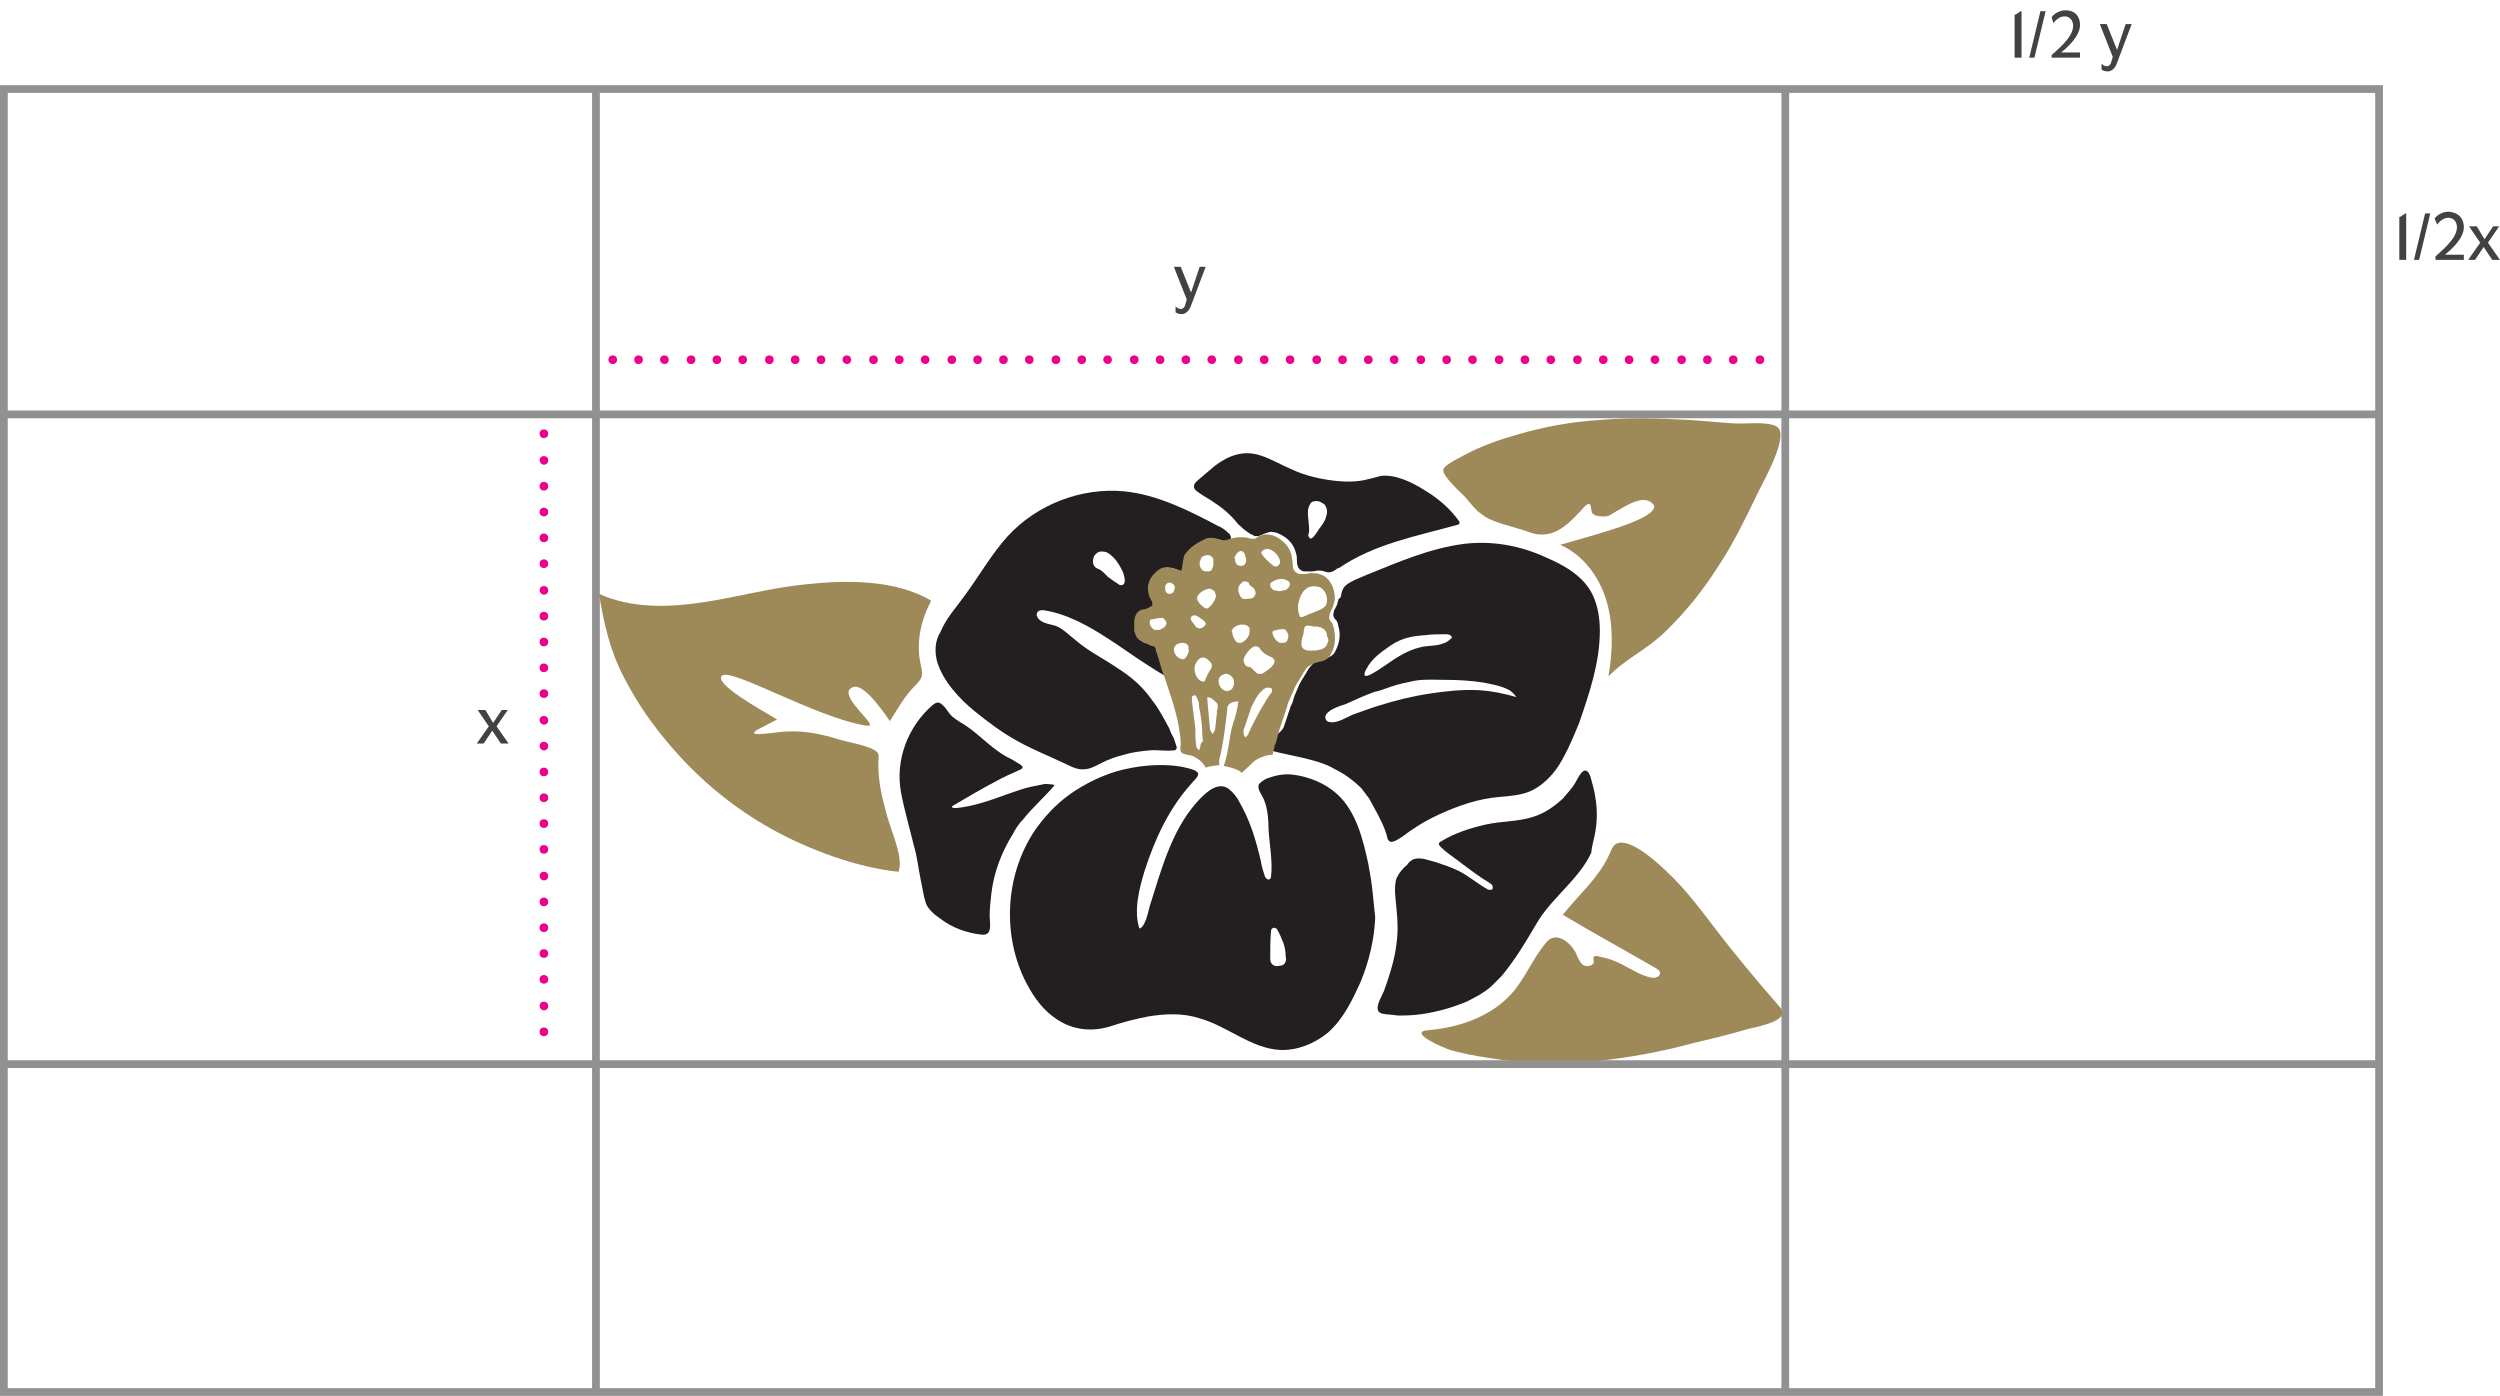 <?xml version="1.0" encoding="UTF-8"?> <!-- Generator: Adobe Illustrator 23.0.1, SVG Export Plug-In . SVG Version: 6.00 Build 0) --> <svg xmlns="http://www.w3.org/2000/svg" xmlns:xlink="http://www.w3.org/1999/xlink" id="Layer_1" x="0px" y="0px" viewBox="0 0 290.5 162.2" style="enable-background:new 0 0 290.5 162.2;" xml:space="preserve"> <style type="text/css"> .st0{fill:#919191;} .st1{fill:none;} .st2{fill:#9E8959;} .st3{fill:#231F20;} .st4{fill:#424143;} .st5{fill:#EC008C;} </style> <rect x="207" y="10.4" class="st0" width="0.9" height="151.4"></rect> <rect x="68.8" y="10.4" class="st0" width="0.9" height="151.4"></rect> <g> <g> <path class="st1" d="M136.1,69c0.2-0.1,0.3-0.2,0.4-0.3C136.4,68.8,136.2,68.9,136.1,69z"></path> <path class="st1" d="M153.6,73.1c-0.1-0.1-0.3-0.1-0.5-0.1c-0.1,0-0.2,0-0.3,0c0.1,0,0.2,0,0.3,0C153.3,73,153.5,73,153.6,73.1z"></path> <path class="st1" d="M138.1,75.8c-0.1,0.3-0.2,0.5-0.4,0.7C137.9,76.3,138,76.1,138.1,75.8z"></path> <path class="st1" d="M148.7,65.3c0-0.6-0.7-1.3-1.3-1.4C148,64,148.6,64.7,148.7,65.3z"></path> <path class="st1" d="M143.5,65.3c0.1,0.2,0.2,0.3,0.4,0.4C143.6,65.6,143.5,65.5,143.5,65.3z"></path> <path class="st1" d="M138.7,81c0.1,0.2,0.2,0.5,0.3,0.7C138.9,81.4,138.8,81.2,138.7,81z"></path> <polygon class="st1" points="145.8,62.3 145.8,62.3 145.8,62.3 "></polygon> <path class="st1" d="M142.9,67.3c0-0.1,0-0.1-0.1-0.2C142.8,67.2,142.8,67.3,142.9,67.3C142.9,67.3,142.9,67.3,142.9,67.3z"></path> <path class="st1" d="M149.2,67.3c-0.2,0-0.5,0-0.7,0C148.7,67.3,149,67.3,149.2,67.3z"></path> <path class="st1" d="M169.3,60.4c0.2,0.2,0.2,0.3,0.2,0.4C169.5,60.8,169.5,60.6,169.3,60.4z"></path> <path class="st1" d="M178.7,91.5c-0.4,0.3-0.7,0.6-1.1,0.7C178,92.1,178.3,91.8,178.7,91.5z"></path> <path class="st1" d="M146.1,62.3C146.1,62.3,146.1,62.3,146.1,62.3C146.1,62.3,146.1,62.3,146.1,62.3 C146.1,62.3,146.1,62.3,146.1,62.3z"></path> <path class="st1" d="M145.8,62.3C145.8,62.3,145.8,62.3,145.8,62.3L145.8,62.3C145.8,62.3,145.8,62.3,145.8,62.3 C145.8,62.3,145.8,62.3,145.8,62.3z"></path> <path class="st1" d="M133.4,74.7c-0.4-0.1-0.7-0.2-0.9-0.5C132.7,74.4,133,74.6,133.4,74.7z"></path> <path class="st1" d="M155.4,92.3c0.5,0.5,1,1,1.4,1.7C156.3,93.3,155.9,92.8,155.4,92.3z"></path> <path class="st1" d="M169,100.8c0.8,0.3,1.5,0.8,2.1,1.3C170.5,101.6,169.7,101.2,169,100.8z"></path> <path class="st1" d="M121.8,91L121.8,91c0.1,0,0.2,0,0.3,0.1C122,91.1,121.9,91,121.8,91z"></path> <path class="st1" d="M106.4,99.2c0.1,0.4,0.1,0.8,0.2,1.1c0,0,0,0,0,0C106.5,100,106.5,99.6,106.4,99.2z"></path> <path class="st1" d="M142.5,91.6c-0.8-0.3-1.6-0.1-2.5,0.8C140.9,91.6,141.7,91.3,142.5,91.6z"></path> <path class="st1" d="M109.7,82.4c-0.1-0.1-0.2-0.3-0.3-0.4c-0.1-0.1-0.2-0.2-0.3-0.3c0.1,0.1,0.2,0.2,0.3,0.3 C109.5,82.1,109.6,82.2,109.7,82.4z"></path> <path class="st2" d="M106.6,100.3c0.1,0.6,0.2,1.1,0.3,1.7C106.8,101.5,106.7,100.9,106.6,100.3 C106.6,100.3,106.6,100.3,106.6,100.3z"></path> <path class="st3" d="M159.5,103.7c-0.1-1.1-0.3-2.2-0.5-3.3c-0.6-2.8-1.4-6.1-3.6-8.1c-1.4-1.3-3.4-2.1-5.3-2.3 c-0.9-0.1-1.9,0.1-2.7,0.4c-0.4,0.1-0.8,0.4-1.1,0.7c-0.3,0.6,0.4,1.3,0.6,1.9c0.4,1,0.5,2.2,0.5,3.3c0.1,1.8,0.5,3.8,0.3,5.5 c0,0.2-0.1,0.4-0.3,0.4c-0.2,0-0.3-0.2-0.4-0.3c-0.2-0.6-0.4-1.2-0.5-1.9c-0.5-2.1-1.1-4.2-2.1-6.1c-0.2-0.4-0.4-0.7-0.6-1.1 c-0.4-0.6-0.9-1.1-1.3-1.3c-1.3-0.6-2.7,0.9-3.5,1.8c-2.9,3.3-4.1,7.9-5.4,12c-0.2,0.7-0.5,2.4-1.2,2.6c-0.7-2.1,0-4.7,0.6-6.7 c1.2-3.7,2.8-7.2,5.4-10.1c0.2-0.3,1-0.9,0.8-1.3c-0.1-0.1-0.2-0.2-0.4-0.3c-2.2-0.8-5-0.7-7.2-0.3c-2.4,0.4-4.7,1.4-6.7,2.7 c-1.7,1.1-3.1,2.5-4.3,4.1c-3.8,5.2-4.3,12.6-1.3,18.3c0.9,1.7,2,3.2,3.6,4.2c1.8,1.2,4,1.4,6,0.8c1.5-0.5,3-0.9,4.6-1.2 c1.9-0.3,3.9-0.4,5.8,0.2c3.3,0.9,6,3.5,9.4,3.7c2,0.1,4-0.7,5.6-2c1.8-1.6,2.8-3.7,3.8-5.9c1-2.4,1.6-5,1.7-7.5 C159.7,105.7,159.6,104.7,159.5,103.7z M149.3,111.9c-0.1,0.2-0.3,0.3-0.5,0.3c-0.7,0.2-1.2-0.1-1.2-0.8c0-1.1,0-2.2,0.1-3.3 c0-0.1,0.2-0.3,0.3-0.3c0.1,0,0.4,0.1,0.4,0.2c0.3,0.5,0.5,1,0.7,1.5c0.2,0.5,0.3,1.1,0.3,1.7 C149.5,111.5,149.4,111.8,149.3,111.9z"></path> <path class="st3" d="M155.5,69.8c0,0.1-0.1,0.2-0.1,0.3c0,0,0,0.1,0,0.1c-0.1,0.2-0.2,0.4-0.3,0.6c-0.1,0.1-0.1,0.2-0.1,0.3 c-0.1,0.2-0.1,0.4,0,0.6c0,0.1,0.1,0.2,0.2,0.3c0,0,0,0.1,0.1,0.1c0.1,0.2,0.2,0.4,0.2,0.6c0.3,1,0.2,1.9-0.3,2.9 c-0.3,0.7-0.9,0.8-1.4,1c-0.1,0-0.3,0.1-0.4,0.1c-0.3,0.1-0.6,0.2-0.8,0.4s-0.4,0.4-0.6,0.7c-0.3,0.6-0.7,1.1-1,1.7 c-0.1,0.2-0.2,0.5-0.3,0.7c-0.1,0.2-0.2,0.5-0.3,0.7c-0.1,0.4-0.2,0.8-0.4,1.1c-0.1,0.2-0.1,0.4-0.2,0.6c-0.2,0.6-0.4,1.2-0.6,1.8 c-0.2,0.7-1.6,1.4-1.7,2.1c0,0.2-0.6-0.2-0.5,0c0.1,0.1,0.8,0.8,1,0.8c1.9,0.5,4.8,0.9,6.6,1.8c0.4,0.2,0.9,0.5,1.3,0.7 c0.8,0.5,1.6,1.1,2.3,1.8c0.3,0.4,0.6,0.8,0.9,1.2c0.2,0.4,0.4,0.7,0.6,1.1c0.6,1.1,1.2,2.2,1.5,3.4c0,0.2,0.1,0.3,0.2,0.4 c0.4,0.6,2.3-1.1,2.7-1.3c1-0.7,2.1-1.3,3.2-1.8c2.2-1,4.5-1.8,7-2c1.2-0.1,2.5-0.2,3.6-0.7c1.3-0.6,2.4-1.7,3.2-2.9 c1-1.6,1.7-3.3,2.4-5c1.2-3.5,2.4-7,2.4-10.7c0-1.4-0.2-2.8-0.8-4.1c-1-2.2-3.3-3.5-5.4-4.4c-3-1.4-6.3-2-9.6-1.6 c-3.9,0.5-7.6,2.1-11.3,3.6c-0.5,0.2-0.9,0.4-1.4,0.6c-0.4,0.2-0.8,0.4-1.1,0.7c-0.3,0.3-0.4,0.7-0.5,1.2c0,0,0,0,0,0.1 C155.5,69.6,155.5,69.7,155.5,69.8z M158.8,77.7c0.6-1.2,1.8-2,2.8-2.7c1.3-0.9,2.6-1.1,4.1-1.2c0.7-0.1,1.5-0.1,2.2-0.1 c0.3,0,0.6,0,0.8,0.3c0,0,0,0.1,0,0.1c0,0,0,0.1-0.1,0.1c-0.3,0.3-0.6,0.5-1,0.6c-0.8,0.3-1.7,0.2-2.5,0.4 c-0.9,0.2-1.8,0.6-2.6,1.1c-1.1,0.6-4.4,3.3-3.9,1.8C158.7,77.9,158.7,77.8,158.8,77.7z M161.6,79.8c0.9-0.3,1.8-0.5,2.8-0.7 c1.2-0.2,2.5-0.1,3.7-0.1c1.4,0,2.8,0.1,4.2,0.3c1,0.2,2.2,0.4,3.1,0.9c0.3,0.2,0.6,0.5,0.8,0.8c-1.4-0.4-2.8-0.7-4.3-0.8 c-1.9-0.1-3.9,0.1-5.8,0.4c-2,0.3-4,0.8-5.9,1.4c-1,0.3-2,0.7-2.9,1c-0.8,0.3-1.9,1.1-2.8,0.9c-0.3,0-0.5-0.3-0.5-0.6 c0.1-0.8,1.8-1.3,2.4-1.5c1.1-0.5,2.2-1,3.3-1.4C160.3,80.3,161,80,161.6,79.8z"></path> <path class="st3" d="M108.9,76.9c0.7,2.3,2.6,4.3,4.3,5.7c1.6,1.3,3.2,2.5,5,3.5c1.8,1,3.8,1.8,5.7,2.7c0.6,0.3,1.2,0.6,1.9,0.6 c0.9,0,1.5-0.4,2.3-0.8c0.8-0.4,1.7-0.7,2.5-0.9c1-0.3,1.9-0.4,2.9-0.5c0.9-0.1,1.9,0.1,2.8,0c0.1,0,0.2,0,0.2,0 c0.2-0.1,0.3-0.3,0.2-0.5c-0.1-0.3-0.2-0.6-0.3-0.9c-0.2-0.4-0.4-0.7-0.5-1.1c-0.6-1.1-1.2-2.3-2-3.3c-1.1-1.6-2.5-2.8-4.1-3.8 c-1.6-1.1-3.3-1.9-4.8-3.2c-0.8-0.6-1.5-1.4-2.4-1.7c-0.7-0.2-1.8-0.3-2.1-1.1c-0.1-0.2,0-0.5,0.2-0.6c0.2-0.1,0.3-0.1,0.5-0.1 c2.8,0.4,5.4,1.9,7.7,3.4c1.1,0.7,2.2,1.5,3.4,2.3c0.6,0.4,1.1,0.7,1.7,1.1c0.2,0.1,3,2,2.7,1.1c-0.1-0.3-1.6-1.6-1.7-1.9 c-0.1-0.3-0.2-0.7-0.3-1c0-0.2-0.1-0.3-0.1-0.4c-0.1-0.3-0.2-0.4-0.8-0.5c-0.1,0-0.2-0.1-0.2-0.1c-0.1,0-0.2-0.1-0.2-0.1 c-0.4-0.1-0.7-0.2-0.9-0.5c-0.2-0.2-0.3-0.5-0.4-0.9c0-0.2,0-0.4,0-0.6c0-0.2,0-0.4,0-0.6c0-0.7,0.3-1.2,1.1-1.3 c0.2,0,0.4-0.1,0.6-0.2c0.2-0.1,0.3-0.2,0.4-0.3c0-0.1,0-0.1,0-0.2c0-0.1,0-0.2-0.1-0.3c-0.1-0.2-0.2-0.4-0.3-0.6 c-0.1-0.2-0.1-0.4-0.1-0.6c0-0.2,0-0.4,0-0.6c0-0.2,0.1-0.4,0.2-0.6c0.1-0.2,0.2-0.4,0.3-0.5c0.1-0.1,0.2-0.2,0.3-0.3 c0.6-0.7,1.4-0.9,2.3-0.5c0.3,0.1,0.4,0.2,0.6,0.2c0.1,0,0.1,0,0.2-0.1c0.1-0.1,0.1-0.3,0.1-0.6c0.1-0.4,0.1-0.9,0.3-1.2 c0.2-0.4,0.6-0.7,1-1c0.4-0.3,0.8-0.5,1.2-0.7c0.3-0.2,0.6-0.2,0.9-0.2c0.3,0,0.6,0.1,0.9,0.2c0.2,0.1,0.3,0.1,0.5,0.1 c0.1,0,0.1,0,0.2-0.1c0,0,0,0,0,0c0,0,0.1,0,0.1,0c0,0,0.1,0,0.1-0.1c0,0,0.1-0.1,0.1-0.1c0.1-0.1,0-0.3-0.1-0.5 c0-0.1-0.1-0.1-0.1-0.1c-0.4-0.4-0.8-0.7-1.3-0.9c-3.4-1.8-7-3.6-10.8-4c-5-0.5-10.2,1.5-13.6,5.2c-1.9,2.1-3.3,4.6-5,6.9 c-1,1.4-2.2,2.7-2.8,4.2C108.6,74.5,108.6,75.8,108.9,76.9z M127.1,64.7c0.2-0.4,0.6-0.7,1.1-0.6c0.5,0,0.9,0.4,1.2,0.7 c0.5,0.5,0.8,1.1,1.1,1.7c0.1,0.3,0.2,0.7,0.2,1c0,0.2-0.1,0.5-0.4,0.5c-0.1,0-0.2,0-0.3-0.1c-0.5-0.3-0.9-0.6-1.3-0.9 c-0.3-0.3-0.6-0.7-1.1-0.9C127,65.9,126.9,65.3,127.1,64.7z"></path> <path class="st3" d="M185.4,96.5c0.2-1.2,0.2-2.5,0-3.7c-0.1-0.9-0.4-1.8-0.6-2.6c-0.1-0.2-0.2-0.5-0.4-0.6 c-0.6-0.4-1.2,1.2-1.5,1.6c-0.4,0.6-0.9,1.1-1.3,1.6c-1,0.9-2.1,1.7-3.4,2.1c-1.8,0.6-3.7,0.5-5.5,0.9c-1.8,0.4-3.7,1-5.3,2 c-0.1,0-0.1,0.1-0.2,0.2c-0.2,0.4,2.3,2,2.6,2.3c1.1,0.8,2.1,1.6,3.3,2.3c0.1,0.1,0.3,0.2,0.3,0.3c0.1,0.2,0.1,0.5-0.2,0.5 c-0.1,0-0.3,0-0.4-0.1c-1.1-0.6-2.1-1.5-3.3-2.1c-0.8-0.4-1.7-0.7-2.6-1c-0.8-0.2-1.7-0.6-2.5-0.4c-0.4,0.1-0.7,0.4-0.9,0.7 c-0.5,0.4-0.9,0.9-1.2,1.5c-0.2,0.5-0.2,1.1-0.2,1.7c0.1,1.4,0.3,2.7,0.3,4.1c0,1.3-0.2,2.7-0.5,3.9c-0.3,1.2-0.7,2.4-1.1,3.5 c-0.3,0.7-1.4,2.4-0.1,2.6c0.5,0.1,1.1,0.1,1.7,0.2c0.2,0,0.4,0,0.6,0c2,0,3.9-0.4,5.8-1c0.6-0.2,1.1-0.4,1.6-0.6 c1-0.5,2-1,2.9-1.8c0.4-0.4,0.8-0.8,1.2-1.2c1.4-1.7,2.6-3.6,3.7-5.5c0.2-0.3,0.4-0.7,0.6-1c1.8-2.8,4.7-4.8,6.1-7.8 C185,98.1,185.3,97.3,185.4,96.5z"></path> <path class="st3" d="M118.9,95.2c1.1-1.4,2.4-2.5,3.6-3.9c0.2-0.2-1.1-0.2-1.1-0.2c-0.5,0.1-1,0.2-1.5,0.3c-1,0.2-2,0.6-2.9,0.9 c-1.9,0.7-3.9,1.4-5.9,1.6c-0.2,0-0.5,0-0.5-0.2c1.7-1,3.4-2,5.1-2.9c0.9-0.5,1.8-0.9,2.7-1.3c0.5-0.2,0.6-0.4,0.1-0.7 c-0.3-0.2-0.7-0.4-1-0.6c-2-0.9-3.5-2.7-5.3-3.9c-0.5-0.3-1-0.6-1.5-1c-0.5-0.4-0.7-1-1.2-1.4c-0.4-0.4-0.7-0.3-1.1,0 c-2.9,2.5-4.4,6.4-3.7,10.2c0.4,2.1,1,4.1,1.5,6.2c0.4,1.3,0.5,2.6,0.8,4c0.2,0.9,0.3,1.8,0.6,2.7c0.3,0.7,1,1.3,1.6,1.7 c1.4,1.1,3.1,1.7,4.8,1.9c1.4,0.2,1-1.3,1-2.2c0-0.9,0.1-1.7,0.2-2.6c0.3-2.5,1.2-4.8,2.5-6.9C118,96.3,118.4,95.7,118.9,95.2z"></path> <path class="st3" d="M145.9,62.3c0.1,0,0.2,0,0.3,0c0.1,0,0.2-0.1,0.3-0.1c0.4-0.2,0.7-0.3,1.1-0.4c0.6,0,1.1,0.2,1.7,0.6 c0.7,0.5,1.1,1.1,1.3,1.9c0.1,0.3,0.1,0.5,0.1,0.8c0,0.5,0.1,0.9,0.4,1.1c0.1,0.1,0.3,0.2,0.5,0.2c0.2,0,0.4,0,0.7,0 c0.2,0,0.5,0,0.7-0.1c0,0,0.1,0,0.1,0c0.3,0,0.5,0,0.8,0.1c0.5,0.2,0.9,0.1,1.3-0.2c0.1-0.1,0.3-0.2,0.4-0.2c4.1-2.8,9-3.7,13.7-5 c0.1,0,0.3-0.1,0.3-0.2c0-0.1,0-0.2-0.1-0.3c-1-1.4-2.4-2.6-3.9-3.5c-1.4-0.9-3.4-1.9-5.1-1.7c-0.5,0.1-1.1,0.3-1.6,0.4 c-1.1,0.3-2.4,0.3-3.5,0.2c-1.9-0.2-3.7-0.6-5.4-1.4c-1.2-0.5-2.3-1.2-3.6-1.6c-1.9-0.6-3.6,0-5.2,1.2c-0.7,0.6-1.3,1.1-2,1.7 c-0.5,0.4-0.7,0.9-0.1,1.3c0.5,0.4,1.1,0.7,1.7,1.1c1.1,0.7,2.1,1.5,2.9,2.5c0.1,0.1,0.2,0.3,0.4,0.4c0.4,0.4,0.8,0.7,1.3,1 c0.1,0,0.2,0.1,0.3,0.1C145.6,62.3,145.7,62.3,145.9,62.3z M153.4,58.3c0.2,0.1,0.3,0.2,0.5,0.3c0.3,0.4,0.4,0.9,0.2,1.4 c-0.1,0.5-0.4,0.9-0.7,1.3c-0.2,0.2-1,1.8-1.3,1.1c-0.1-0.1-0.1-0.3,0-0.5c0.1-0.9-0.2-1.8-0.1-2.7c0.1-0.4,0.2-0.7,0.5-0.9 C152.8,58.2,153.1,58.2,153.4,58.3z"></path> <path class="st2" d="M142.5,62.7C142.5,62.7,142.5,62.7,142.5,62.7c-0.1,0-0.2,0.1-0.3,0.1c-0.1,0-0.3,0-0.5-0.1 c-0.3-0.1-0.6-0.2-0.9-0.2c-0.3,0-0.6,0-0.9,0.2c-0.4,0.2-0.8,0.4-1.2,0.7c-0.4,0.3-0.7,0.6-1,1c-0.2,0.3-0.2,0.8-0.3,1.2 c0,0.3-0.1,0.5-0.1,0.6c0,0.1-0.1,0.1-0.2,0.1c-0.1,0-0.3-0.1-0.6-0.2c-0.9-0.4-1.7-0.2-2.3,0.5c-0.1,0.1-0.2,0.2-0.3,0.3 c-0.1,0.2-0.2,0.3-0.3,0.5c-0.1,0.2-0.1,0.4-0.2,0.6c0,0.2,0,0.4,0,0.6c0,0.2,0.1,0.4,0.1,0.6c0.1,0.2,0.2,0.4,0.3,0.6 c0.1,0.1,0.1,0.2,0.1,0.3c0,0.1,0,0.1,0,0.2c0,0.1-0.2,0.2-0.4,0.3c-0.2,0.1-0.4,0.2-0.6,0.2c-0.7,0.1-1,0.6-1.1,1.3 c0,0.2,0,0.4,0,0.6c0,0.2,0,0.4,0,0.6c0.1,0.3,0.2,0.7,0.4,0.9c0.2,0.2,0.5,0.4,0.9,0.5c0.1,0,0.2,0,0.2,0.1 c0.1,0,0.2,0.1,0.2,0.1c0.6,0.2,0.7,0.2,0.8,0.5c0,0.1,0,0.3,0.1,0.4c0.1,0.3,0.2,0.7,0.3,1c0.1,0.3,0.2,0.7,0.3,1 c0.6,1.7,1.7,4.8,2,6.8c0.1,0.6,0.2,1.2,0.2,1.8c0,0.2-0.1,0.6,0,0.9c0.1,0.4,1.1,0.4,1.5,0.6c0.6,0.3,1.1,0.7,1.4,1.3 c0.5-0.2,1-0.2,1.6-0.3c-0.1-0.4,0-0.8,0.1-1.1c0.4-1.8,0.6-3.5,0.8-5.3c0-0.2,0-0.4,0.1-0.5c0.2-0.4,0.8-0.5,1.2-0.5 c-0.1,0.8-0.3,1.7-0.6,2.5c-0.5,1.6-0.5,3.4-1.1,5c0,0,1,0.2,1.1,0.3c0,0,0,0,0.1,0c0.2,0.1,0.3,0.1,0.4,0.2c0,0,0,0,0.1,0 c0.1,0.1,0.3,0.2,0.4,0.3c0,0,1.4-1.3,1.5-1.4c0.6-0.4,1.4-0.7,2.1-0.7c0-0.2,0.1-0.6,0.2-0.9c0,0,0-0.1,0-0.1 c0-0.1,0-0.2,0.1-0.2c0.2-0.6,0.3-1.2,0.5-1.8c0.2-0.6,0.4-1.2,0.6-1.8c0.1-0.2,0.1-0.4,0.2-0.6c0.1-0.4,0.2-0.8,0.4-1.1 c0.1-0.3,0.2-0.5,0.3-0.7c0.1-0.2,0.2-0.5,0.3-0.7c0.3-0.6,0.7-1.1,1-1.7c0.2-0.3,0.3-0.5,0.6-0.7s0.5-0.3,0.8-0.4 c0.1,0,0.3-0.1,0.4-0.1c0.6-0.1,1.1-0.3,1.4-1c0.5-0.9,0.5-1.9,0.3-2.9c-0.1-0.2-0.1-0.4-0.2-0.6c0,0,0-0.1-0.1-0.1 c-0.1-0.1-0.1-0.2-0.2-0.3c-0.1-0.2,0-0.4,0-0.6c0-0.1,0.1-0.2,0.1-0.3c0.1-0.2,0.2-0.4,0.3-0.6c0,0,0-0.1,0-0.1 c0.1-0.2,0.1-0.4,0.2-0.6c0.1-0.9-0.3-2.7-1.8-3.1c-0.3-0.1-0.5-0.1-0.8-0.1c-0.2,0-0.5,0-0.7,0.1c-0.3,0-0.5,0-0.7,0 c-0.2,0-0.4-0.1-0.5-0.2c-0.3-0.2-0.4-0.6-0.4-1.1c0-0.3-0.1-0.6-0.1-0.8c-0.2-0.8-0.6-1.4-1.3-1.9c-0.5-0.4-1.1-0.6-1.7-0.6 c-0.3,0-0.7,0.1-1.1,0.4c-0.1,0.1-0.2,0.1-0.3,0.1c-0.1,0-0.2,0-0.3,0c-0.1,0-0.2,0-0.3-0.1c-0.6-0.1-1.8-0.2-2.8,0.4 C142.7,62.6,142.7,62.7,142.5,62.7C142.6,62.7,142.6,62.7,142.5,62.7z M154.3,74.6c-0.1,0.3-0.2,0.6-0.5,0.7 c-0.1,0.1-0.3,0.2-0.5,0.2c-0.3,0.1-0.5,0.1-0.8,0.1c-0.1,0-0.2,0-0.3,0c-0.4,0-0.7-0.1-0.9-0.4c-0.1-0.2-0.1-0.5,0-1 c0.1-0.3,0.2-0.6,0.2-0.9c0.1-0.5,0.1-0.6,0.5-0.6c0.1,0,0.3,0,0.6,0.1c0,0,0,0,0.1,0c0.1,0,0.2,0,0.3,0c0.2,0,0.3,0.1,0.5,0.1 c0.4,0.2,0.7,0.5,0.7,1C154.4,74.3,154.4,74.5,154.3,74.6z M150.9,70c0.1-0.4,0.2-0.8,0.5-1.2c0.1-0.2,0.3-0.3,0.4-0.4 c0.1-0.1,0.3-0.2,0.4-0.2c0.3-0.1,0.6-0.1,1,0c0.2,0,0.3,0.1,0.4,0.2c0.4,0.3,0.6,0.8,0.6,1.3c0,0.4-0.1,0.7-0.4,0.9 c-0.1,0.1-0.2,0.1-0.3,0.2c-0.6,0.3-1.3,0.5-1.9,0.8c-0.1,0-0.2,0.1-0.3,0.1c-0.2,0-0.3,0-0.3-0.2c0-0.1-0.1-0.2-0.1-0.3 C150.8,70.8,150.8,70.4,150.9,70z M139.7,64.7c0.2-0.1,0.4-0.2,0.6-0.2c0.4,0,0.7,0.3,0.7,0.6c0,0.1,0,0.3,0,0.4 c0,0.3-0.1,0.5-0.2,0.7c-0.1,0.2-0.3,0.2-0.6,0.2c-0.3,0-0.5-0.1-0.6-0.3c-0.2-0.2-0.2-0.5-0.2-0.8 C139.5,65,139.6,64.8,139.7,64.7z M139.9,68.6c0.2-0.1,0.5-0.2,0.6-0.2c0.1,0,0.2,0,0.3,0.1c0.2,0.1,0.4,0.2,0.4,0.4 c0,0.1,0.1,0.2,0.1,0.3c0,0.5-0.7,1.4-1,1.5c-0.1,0-0.1,0-0.2,0c-0.4-0.2-0.9-0.7-1-1.1c0-0.1,0-0.1,0-0.2 C139.2,69.1,139.5,68.8,139.9,68.6z M138.8,71.5C138.8,71.5,138.8,71.5,138.8,71.5c0.2,0,0.3,0.1,0.5,0.2c0.2,0.2,1.1,0.6,0.7,1 c-0.2,0.2-0.5,0.4-0.7,0.3c-0.2,0-0.4-0.2-0.5-0.4c-0.1-0.1-0.2-0.3-0.3-0.4c-0.1-0.1-0.2-0.3-0.1-0.5 C138.5,71.6,138.6,71.5,138.8,71.5z M135.5,72.6c-0.1,0.2-0.3,0.4-0.6,0.5c-0.1,0.1-0.2,0.1-0.4,0.1c-0.1,0-0.2,0-0.3,0 c-0.3-0.1-0.5-0.4-0.6-0.7c0-0.1,0-0.2,0-0.3c0-0.1,0.1-0.2,0.1-0.2c0.5-0.1,0.9-0.2,1.4-0.2c0.1,0,0.3,0.3,0.4,0.4 C135.6,72.4,135.5,72.5,135.5,72.6z M136.1,69c-0.1,0-0.2,0-0.3,0c-0.1,0-0.2-0.1-0.2-0.1c-0.2-0.1-0.2-0.4-0.2-0.6 c0-0.1,0-0.2,0-0.2c0.1-0.2,0.2-0.4,0.5-0.4c0.4,0,0.7,0.4,0.6,0.7c0,0.1-0.1,0.2-0.1,0.3C136.4,68.8,136.2,68.9,136.1,69z M138.1,75.8c-0.1,0.3-0.2,0.5-0.4,0.7c-0.1,0.1-0.2,0.1-0.3,0.1c-0.6-0.1-1-0.6-1-1.2c0-0.1,0-0.2,0.1-0.2 c0.1-0.1,0.1-0.3,0.2-0.3c0.2-0.1,0.4-0.2,0.7-0.2c0.4,0,0.6,0.2,0.7,0.4c0,0.1,0,0.2,0,0.3C138.2,75.5,138.1,75.7,138.1,75.8z M139.5,86.5c0,0.1,0,0.2,0,0.2c0,0.1-0.1,0.2-0.1,0.3c0,0.1-0.1,0.2-0.1,0.2c-0.1-0.2-0.3-0.3-0.3-0.5c-0.1-0.7-0.1-1.3-0.1-2 c-0.1-1.1-0.3-2.2-0.4-3.3c0-0.1,0-0.2,0-0.2c0-0.1,0-0.2,0-0.2c0-0.1,0.1-0.1,0.2-0.2c0,0,0,0,0.1,0h0c0,0,0.1,0,0.1,0 c0,0,0.1,0.1,0.1,0.1c0.1,0.2,0.2,0.5,0.3,0.7c0,0,0,0.1,0,0.1c0,0.4,0.1,0.8,0.2,1.3c0.1,0.7,0.2,1.5,0.2,2.1s0.1,1,0.1,1 C139.5,86.4,139.5,86.5,139.5,86.5z M139.9,79.2c-0.1,0-0.3,0-0.4-0.1c-0.5-0.3-0.7-0.9-0.7-1.5c0.1-0.7,0.7-1.6,1.5-1 c0.2,0.2,0.6,0.5,0.5,0.8c0,0.2-0.1,0.4-0.2,0.5c-0.2,0.3-0.4,0.7-0.5,1C140,79.1,140,79.2,139.9,79.2z M141.4,82.6 c0,0.1,0,0.1,0,0.2c0,0.1,0,0.1,0,0.2c-0.1,0.5-0.1,1.1-0.2,1.7c0,0.2-0.2,0.4-0.3,0.6c-0.1-0.2-0.2-0.3-0.3-0.5c0,0,0-0.1,0-0.1 c-0.1-1.1-0.2-2.2-0.3-3.3c0-0.1,0-0.1,0-0.2c0-0.1,0-0.1,0-0.2c0.1,0,0.3,0.1,0.4,0.1c0.3,0.2,0.5,0.4,0.7,0.6 c0.1,0.1,0.1,0.3,0.1,0.4C141.5,82.2,141.5,82.4,141.4,82.6z M143.2,80c-0.2,0.2-0.4,0.3-0.6,0.3c-0.5,0-1-0.5-1-1.2 c0-0.3,0.2-0.6,0.5-0.7c0.1,0,0.2-0.1,0.3-0.1c0.1,0,0.3,0,0.4,0.1c0.1,0,0.2,0.1,0.3,0.2c0.2,0.2,0.3,0.4,0.3,0.7 C143.4,79.6,143.3,79.8,143.2,80z M147.8,80.4c-0.3,0.4-0.6,0.8-0.8,1.2c-0.5,0.8-1,1.7-1.4,2.5c-0.2,0.4-0.4,0.9-0.6,1.3 c0,0,0,0-0.1,0.1c-0.1,0.1-0.1,0.1-0.2,0.2c-0.1-0.1-0.1-0.3-0.2-0.4c0,0,0-0.1,0-0.1c0-0.1,0-0.3,0-0.4c0.3-0.7,0.5-1.5,0.8-2.3 c0.1-0.4,0.3-0.7,0.5-1.1c0.2-0.4,0.4-0.7,0.7-1c0.1-0.1,0.1-0.1,0.2-0.2c0.2-0.2,0.4-0.3,0.7-0.3c0.1,0,0.2,0,0.3,0.1 c0,0,0.1,0,0.1,0c0,0,0,0.1,0,0.2C147.8,80.3,147.8,80.4,147.8,80.4z M149.6,74.4c-0.1,0.1-0.1,0.2-0.2,0.2 c-0.1,0.1-0.2,0.1-0.3,0.1c-0.1,0-0.2,0-0.3,0c-0.2,0-0.4-0.2-0.5-0.3c-0.2-0.2-0.3-0.4-0.4-0.7c-0.1-0.2,0-0.4,0.1-0.4 c0.3-0.1,0.8-0.2,1.1-0.2c0.3,0,0.5,0.3,0.6,0.7c0,0.1,0,0.2,0,0.3C149.7,74.2,149.6,74.3,149.6,74.4z M149.2,67.3 c0.3,0.1,0.6,0.2,0.7,0.5c0,0,0,0.1,0,0.1c0,0.1-0.1,0.3-0.2,0.4c-0.1,0.1-0.1,0.1-0.2,0.2c-0.1,0.1-0.3,0.1-0.4,0.1 c-0.1,0-0.3,0.1-0.4,0.1c-0.2,0-0.4-0.1-0.6-0.1c0,0-0.1,0-0.1,0c-0.1-0.1-0.2-0.2-0.3-0.3c-0.1-0.1-0.1-0.2-0.1-0.4 c0,0,0-0.1,0-0.1C148,67.4,148.7,67.2,149.2,67.3z M146.7,64c0.7-0.6,1.6,0.2,1.9,0.8c0.1,0.2,0.2,0.5,0.1,0.7 c-0.1,0.2-0.3,0.4-0.6,0.3c-0.1,0-0.2-0.1-0.3-0.2c-0.4-0.3-0.8-0.7-1.1-1.1c-0.1-0.1-0.1-0.1-0.1-0.2 C146.5,64.2,146.6,64.1,146.7,64z M145.9,75.1c0.1,0,0.2,0,0.3,0.1c0.1,0,0.2,0.1,0.2,0.2c0.3,0.4,0.7,0.7,1.2,0.9 c0.3,0.1,0.4,0.3,0.5,0.4c0,0.2,0,0.4-0.2,0.6c-0.1,0.2-0.3,0.3-0.5,0.5c-0.2,0.1-0.4,0.3-0.6,0.4c-0.1,0.1-0.2,0.1-0.3,0.1 c-0.1,0-0.2,0-0.3,0c-0.2-0.1-0.3-0.2-0.6-0.5c-0.1-0.1-0.1-0.1-0.2-0.2c-0.1-0.1-0.2-0.1-0.3-0.1c-0.1,0-0.2-0.1-0.3-0.1 c-0.2-0.2-0.3-0.5-0.3-0.8C144.7,76,145.4,75.1,145.9,75.1z M145.5,68.2c0.1,0.1,0.2,0.1,0.2,0.2c0.1,0.1,0.2,0.3,0.2,0.5 c0,0.1,0,0.2-0.1,0.3c-0.2,0.5-0.7,0.3-1,0.4c-0.1,0-0.2,0-0.3,0c-0.3-0.1-0.4-0.3-0.5-0.6c0-0.1-0.1-0.2-0.1-0.3 c0-0.1,0-0.2,0-0.3c0-0.1,0-0.2,0.1-0.3c0-0.1,0.1-0.2,0.2-0.3c0,0,0.1,0,0.1-0.1c0,0,0.1-0.1,0.1-0.1c0.3-0.1,0.5,0,0.7,0.1 C145.1,67.9,145.3,68.1,145.5,68.2z M143.5,64.7c0.2-0.5,0.7-1,1.1-0.4c0.1,0.2,0.1,0.4,0.2,0.6c0,0.2,0,0.4-0.1,0.6 c-0.2,0.3-0.5,0.3-0.8,0.2s-0.4-0.5-0.4-0.8C143.4,64.9,143.4,64.8,143.5,64.7z M143.2,73.2c0-0.1,0.1-0.2,0.2-0.3 c0.3-0.2,0.7-0.4,1.2-0.3c0.1,0,0.2,0,0.3,0.1c0.2,0.1,0.3,0.2,0.3,0.4c0,0.1,0,0.2,0,0.3c0,0.5-0.4,1-0.8,1.2 c-0.1,0.1-0.3,0.1-0.4,0.1c-0.1,0-0.2,0-0.3-0.1c-0.1-0.1-0.2-0.2-0.3-0.4c-0.1-0.2-0.2-0.4-0.2-0.7 C143.1,73.4,143.1,73.3,143.2,73.2z"></path> </g> <g> <path class="st2" d="M181.6,106.3c3.5,2.1,7.2,4.1,10.8,6.2c0.2,0.1,0.5,0.3,0.5,0.6c0,0.4-0.6,0.6-1,0.5c-1.1-0.2-2-0.8-3-1.3 c-1-0.6-2.2-1-3.3-1.2c-0.2,0-0.3-0.1-0.4,0.1c-0.1,0.1,0,0.3,0,0.5c0,0.6-0.9,0.7-1.3,0.4c-0.4-0.4-0.6-0.9-0.8-1.4 c-0.7-1.3-2.4-2.6-3.5-1.1c-1.5,1.8-2.4,4.1-3.9,5.8c-2.4,2.7-6.1,4-9.7,4.3c-2.6,0.2,1.8,2.1,2.5,2.3c2.1,0.6,4.2,0.9,6.3,1.2 c3.5,0.4,7.1,0.4,10.7,0.1c3.8-0.4,7.6-1.1,11.3-2.1c2.1-0.5,4.2-1,6.2-1.6c1.2-0.3,5.3-1,3.8-2.6c-2.7-3.1-5.3-6.2-7.8-9.5 c-1.6-2.1-3.2-4.2-5.1-6c-1-1-5-4.8-6.4-3.2c-0.3,0.4-0.4,0.8-0.6,1.2C185.6,102.2,183.4,104,181.6,106.3 C181.5,106.2,181.5,106.3,181.6,106.3z"></path> <path class="st2" d="M171.7,59.4c0.3,0.2,0.5,0.4,0.8,0.6c1.3,0.8,3,1.1,4.5,1.6c0.6,0.2,1.3,0.5,1.9,0.5c2.2,0.2,3.8-1.7,5.2-3.2 c0.9-0.9,0.7,0.2,0.9,0.7c0.1,0.1,0.2,0.2,0.4,0.3c0.5,0.1,1.1,0.2,1.6,0c2.2-1.3,4.1-2.6,5.2-1.2c0.4,1.5-5.6,3.1-10.9,4.6 c2.7,1.2,4.6,3.8,5.4,6.6c0.8,2.8,0.7,5.8,0.2,8.7c1.9-2,4.6-3.2,6.6-5.2c2.3-2.2,4.4-4.8,6.1-7.5c1.8-2.7,3.2-5.6,4.6-8.5 c0.6-1.3,3.8-6.8,2.3-7.8c-1.1-0.7-3.7-0.3-5-0.4c-1.7-0.1-3.5-0.3-5.2-0.4c-3.5-0.2-6.9-0.3-10.4,0c-3.3,0.2-6.5,0.8-9.6,1.7 c-2.1,0.6-4.1,1.3-6,2.3c-0.5,0.3-2.5,1.2-2.6,1.8c-0.1,0.7,2,2.6,2.5,3.1C170.7,58.3,171.2,58.9,171.7,59.4z"></path> <path class="st2" d="M103.2,95.2c0-0.1-0.1-0.2-0.1-0.3c-0.6-2.2-1.2-4.5-1-6.9c0-0.2,0-0.3-0.1-0.5c-0.5-0.8-3.7-1.3-4.6-1.6 c-1.9-0.6-3.9-1-5.9-0.9c-1.2,0-5.1,0.8-3.5-0.2c0.8-0.4,1.5-0.8,2.3-1.2c-2.2-1.3-7.4-4.2-6.4-5.1c1.1-0.9,10.8,4.8,16.6,5.8 c0.2,0,0.6,0.1,0.6-0.1c0-0.6-4.1-3.9-1.8-4.4c1.4-0.2,4.1,4,4.1,4c0.9-1.4,1.7-2.9,2.9-4.1c0.3-0.3,0.7-0.7,0.8-1.1 c0.1-0.4,0-0.9-0.1-1.3c-0.6-2.6,0-5.2,1.2-7.5c-4.2-2.5-10-2.4-14.6-1.9c-4,0.4-8,1.5-12,2.1c-4,0.6-8.3,0.7-12-1 c0.6,3.6,1.3,6.7,3,9.9c1.5,2.9,3.4,5.6,5.6,8.1c3.2,3.7,7.1,6.9,11.4,9.3c4.3,2.4,9.9,4.5,14.8,5C105,99.8,103.7,96.9,103.2,95.2 z"></path> </g> </g> <g> <g> <path class="st4" d="M55.5,82.5h0.9l0.9,1.5l1-1.5H59l-1.3,1.9l1.4,2h-0.9l-1-1.5l-1,1.5h-0.8l1.4-2L55.5,82.5z"></path> </g> <g> <path class="st4" d="M278.9,25.2l0.6-0.4h0.1v5.4h-0.8V25.2z"></path> <path class="st4" d="M281.8,24.8h0.6l-1.3,5.4h-0.6L281.8,24.8z"></path> <path class="st4" d="M286.3,26.4c0,1.4-1.7,2.8-2.2,3.2h2.2v0.6h-3.3v-0.4c0.5-0.5,2.5-2,2.5-3.4c0-0.5-0.3-1.1-1-1.1 c-0.6,0-1.1,0.5-1.3,0.8l-0.3-0.7c0.2-0.3,0.8-0.8,1.6-0.8C285.9,24.7,286.3,25.6,286.3,26.4z"></path> <path class="st4" d="M286.9,26.3h0.9l0.9,1.5l1-1.5h0.7l-1.3,1.9l1.4,2h-0.9l-1-1.5l-1,1.5h-0.8l1.4-2L286.9,26.3z"></path> </g> <g> <path class="st4" d="M136.4,31h0.8l1.2,3l1-3h0.7l-1.7,4.5c-0.2,0.6-0.6,1-1.1,1c-0.3,0-0.5-0.1-0.7-0.2v-0.7 c0.2,0.2,0.4,0.3,0.6,0.3c0.2,0,0.4-0.1,0.5-0.4l0.2-0.7L136.4,31z"></path> </g> <g> <path class="st4" d="M234.2,1.7l0.6-0.4h0.1v5.4h-0.8V1.7z"></path> <path class="st4" d="M237.1,1.3h0.6l-1.3,5.4h-0.6L237.1,1.3z"></path> <path class="st4" d="M241.7,2.9c0,1.4-1.7,2.8-2.2,3.2h2.2v0.6h-3.3V6.4c0.5-0.5,2.5-2,2.5-3.4c0-0.5-0.3-1.1-1-1.1 c-0.6,0-1.1,0.5-1.3,0.8L238.4,2c0.2-0.3,0.8-0.8,1.6-0.8C241.3,1.2,241.7,2.1,241.7,2.9z"></path> <path class="st4" d="M244,2.8h0.8l1.2,3l1-3h0.7L246,7.3c-0.2,0.6-0.6,1-1.1,1c-0.3,0-0.5-0.1-0.7-0.2V7.4 c0.2,0.2,0.4,0.3,0.6,0.3c0.2,0,0.4-0.1,0.5-0.4l0.2-0.7L244,2.8z"></path> </g> <path class="st5" d="M204,41.8c0-0.3,0.2-0.5,0.5-0.5l0,0c0.3,0,0.5,0.2,0.5,0.5l0,0c0,0.3-0.2,0.5-0.5,0.5l0,0 C204.2,42.3,204,42.1,204,41.8z M200.9,41.8c0-0.3,0.2-0.5,0.5-0.5l0,0c0.3,0,0.5,0.2,0.5,0.5l0,0c0,0.3-0.2,0.5-0.5,0.5l0,0 C201.1,42.3,200.9,42.1,200.9,41.8z M197.9,41.8c0-0.3,0.2-0.5,0.5-0.5l0,0c0.3,0,0.5,0.2,0.5,0.5l0,0c0,0.3-0.2,0.5-0.5,0.5l0,0 C198.1,42.3,197.9,42.1,197.9,41.8z M194.9,41.8c0-0.3,0.2-0.5,0.5-0.5l0,0c0.3,0,0.5,0.2,0.5,0.5l0,0c0,0.3-0.2,0.5-0.5,0.5l0,0 C195.1,42.3,194.9,42.1,194.9,41.8z M191.8,41.8c0-0.3,0.2-0.5,0.5-0.5l0,0c0.3,0,0.5,0.2,0.5,0.5l0,0c0,0.3-0.2,0.5-0.5,0.5l0,0 C192.1,42.3,191.8,42.1,191.8,41.8z M188.8,41.8c0-0.3,0.2-0.5,0.5-0.5l0,0c0.3,0,0.5,0.2,0.5,0.5l0,0c0,0.3-0.2,0.5-0.5,0.5l0,0 C189,42.3,188.8,42.1,188.8,41.8z M185.8,41.8c0-0.3,0.2-0.5,0.5-0.5l0,0c0.3,0,0.5,0.2,0.5,0.5l0,0c0,0.3-0.2,0.5-0.5,0.5l0,0 C186,42.3,185.8,42.1,185.8,41.8z M182.8,41.8c0-0.3,0.2-0.5,0.5-0.5l0,0c0.3,0,0.5,0.2,0.5,0.5l0,0c0,0.3-0.2,0.5-0.5,0.5l0,0 C183,42.3,182.8,42.1,182.8,41.8z M179.7,41.8c0-0.3,0.2-0.5,0.5-0.5l0,0c0.3,0,0.5,0.2,0.5,0.5l0,0c0,0.3-0.2,0.5-0.5,0.5l0,0 C179.9,42.3,179.7,42.1,179.7,41.8z M176.7,41.8c0-0.3,0.2-0.5,0.5-0.5l0,0c0.3,0,0.5,0.2,0.5,0.5l0,0c0,0.3-0.2,0.5-0.5,0.5l0,0 C176.9,42.3,176.7,42.1,176.7,41.8z M173.7,41.8c0-0.3,0.2-0.5,0.5-0.5l0,0c0.3,0,0.5,0.2,0.5,0.5l0,0c0,0.3-0.2,0.5-0.5,0.5l0,0 C173.9,42.3,173.7,42.1,173.7,41.8z M170.6,41.8c0-0.3,0.2-0.5,0.5-0.5l0,0c0.3,0,0.5,0.2,0.5,0.5l0,0c0,0.3-0.2,0.5-0.5,0.5l0,0 C170.9,42.3,170.6,42.1,170.6,41.8z M167.6,41.8c0-0.3,0.2-0.5,0.5-0.5l0,0c0.3,0,0.5,0.2,0.5,0.5l0,0c0,0.3-0.2,0.5-0.5,0.5l0,0 C167.8,42.3,167.6,42.1,167.6,41.8z M164.6,41.8c0-0.3,0.2-0.5,0.5-0.5l0,0c0.3,0,0.5,0.2,0.5,0.5l0,0c0,0.3-0.2,0.5-0.5,0.5l0,0 C164.8,42.3,164.6,42.1,164.6,41.8z M161.5,41.8c0-0.3,0.2-0.5,0.5-0.5l0,0c0.3,0,0.5,0.2,0.5,0.5l0,0c0,0.3-0.2,0.5-0.5,0.5l0,0 C161.8,42.3,161.5,42.1,161.5,41.8z M158.5,41.8c0-0.3,0.2-0.5,0.5-0.5l0,0c0.3,0,0.5,0.2,0.5,0.5l0,0c0,0.3-0.2,0.5-0.5,0.5l0,0 C158.7,42.3,158.5,42.1,158.5,41.8z M155.5,41.8c0-0.3,0.2-0.5,0.5-0.5l0,0c0.3,0,0.5,0.2,0.5,0.5l0,0c0,0.3-0.2,0.5-0.5,0.5l0,0 C155.7,42.3,155.5,42.1,155.5,41.8z M152.5,41.8c0-0.3,0.2-0.5,0.5-0.5l0,0c0.3,0,0.5,0.2,0.5,0.5l0,0c0,0.3-0.2,0.5-0.5,0.5l0,0 C152.7,42.3,152.5,42.1,152.5,41.8z M149.4,41.8c0-0.3,0.2-0.5,0.5-0.5l0,0c0.3,0,0.5,0.2,0.5,0.5l0,0c0,0.3-0.2,0.5-0.5,0.5l0,0 C149.7,42.3,149.4,42.1,149.4,41.8z M146.4,41.8c0-0.3,0.2-0.5,0.5-0.5l0,0c0.3,0,0.5,0.2,0.5,0.5l0,0c0,0.3-0.2,0.5-0.5,0.5l0,0 C146.6,42.3,146.4,42.1,146.4,41.8z M143.4,41.8c0-0.3,0.2-0.5,0.5-0.5l0,0c0.3,0,0.5,0.2,0.5,0.5l0,0c0,0.3-0.2,0.5-0.5,0.5l0,0 C143.6,42.3,143.4,42.1,143.4,41.8z M140.3,41.8c0-0.3,0.2-0.5,0.5-0.5l0,0c0.3,0,0.5,0.2,0.5,0.5l0,0c0,0.3-0.2,0.5-0.5,0.5l0,0 C140.6,42.3,140.3,42.1,140.3,41.8z M137.3,41.8c0-0.3,0.2-0.5,0.5-0.5l0,0c0.3,0,0.5,0.2,0.5,0.5l0,0c0,0.3-0.2,0.5-0.5,0.5l0,0 C137.5,42.3,137.3,42.1,137.3,41.8z M134.3,41.8c0-0.3,0.2-0.5,0.5-0.5l0,0c0.3,0,0.5,0.2,0.5,0.5l0,0c0,0.3-0.2,0.5-0.5,0.5l0,0 C134.5,42.3,134.3,42.1,134.3,41.8z M131.3,41.8c0-0.3,0.2-0.5,0.5-0.5l0,0c0.3,0,0.5,0.2,0.5,0.5l0,0c0,0.3-0.2,0.5-0.5,0.5l0,0 C131.5,42.3,131.3,42.1,131.3,41.8z M128.2,41.8c0-0.3,0.2-0.5,0.5-0.5l0,0c0.3,0,0.5,0.2,0.5,0.5l0,0c0,0.3-0.2,0.5-0.5,0.5l0,0 C128.5,42.3,128.2,42.1,128.2,41.8z M125.2,41.8c0-0.3,0.2-0.5,0.5-0.5l0,0c0.3,0,0.5,0.2,0.5,0.5l0,0c0,0.3-0.2,0.5-0.5,0.5l0,0 C125.4,42.3,125.2,42.1,125.2,41.8z M122.2,41.8c0-0.3,0.2-0.5,0.5-0.5l0,0c0.3,0,0.5,0.2,0.5,0.5l0,0c0,0.3-0.2,0.5-0.5,0.5l0,0 C122.4,42.3,122.2,42.1,122.2,41.8z M119.1,41.8c0-0.3,0.2-0.5,0.5-0.5l0,0c0.3,0,0.5,0.2,0.5,0.5l0,0c0,0.3-0.2,0.5-0.5,0.5l0,0 C119.4,42.3,119.1,42.1,119.1,41.8z M116.1,41.8c0-0.3,0.2-0.5,0.5-0.5l0,0c0.3,0,0.5,0.2,0.5,0.5l0,0c0,0.3-0.2,0.5-0.5,0.5l0,0 C116.3,42.3,116.1,42.1,116.1,41.8z M113.1,41.8c0-0.3,0.2-0.5,0.5-0.5l0,0c0.3,0,0.5,0.2,0.5,0.5l0,0c0,0.3-0.2,0.5-0.5,0.5l0,0 C113.3,42.3,113.1,42.1,113.1,41.8z M110.1,41.8c0-0.3,0.2-0.5,0.5-0.5l0,0c0.3,0,0.5,0.2,0.5,0.5l0,0c0,0.3-0.2,0.5-0.5,0.5l0,0 C110.3,42.3,110.1,42.1,110.1,41.8z M107,41.8c0-0.3,0.2-0.5,0.5-0.5l0,0c0.3,0,0.5,0.2,0.5,0.5l0,0c0,0.3-0.2,0.5-0.5,0.5l0,0 C107.3,42.3,107,42.1,107,41.8z M104,41.8c0-0.3,0.2-0.5,0.5-0.5l0,0c0.3,0,0.5,0.2,0.5,0.5l0,0c0,0.3-0.2,0.5-0.5,0.5l0,0 C104.2,42.3,104,42.1,104,41.8z M101,41.8c0-0.3,0.2-0.5,0.5-0.5l0,0c0.3,0,0.5,0.2,0.5,0.5l0,0c0,0.3-0.2,0.5-0.5,0.5l0,0 C101.2,42.3,101,42.1,101,41.8z M97.9,41.8c0-0.3,0.2-0.5,0.5-0.5l0,0c0.3,0,0.5,0.2,0.5,0.5l0,0c0,0.3-0.2,0.5-0.5,0.5l0,0 C98.2,42.3,97.9,42.1,97.9,41.8z M94.9,41.8c0-0.3,0.2-0.5,0.5-0.5l0,0c0.3,0,0.5,0.2,0.5,0.5l0,0c0,0.3-0.2,0.5-0.5,0.5l0,0 C95.1,42.3,94.9,42.1,94.9,41.8z M91.9,41.8c0-0.3,0.2-0.5,0.5-0.5l0,0c0.3,0,0.5,0.2,0.5,0.5l0,0c0,0.3-0.2,0.5-0.5,0.5l0,0 C92.1,42.3,91.9,42.1,91.9,41.8z M88.9,41.8c0-0.3,0.2-0.5,0.5-0.5l0,0c0.3,0,0.5,0.2,0.5,0.5l0,0c0,0.3-0.2,0.5-0.5,0.5l0,0 C89.1,42.3,88.9,42.1,88.9,41.8z M85.8,41.8c0-0.3,0.2-0.5,0.5-0.5l0,0c0.3,0,0.5,0.2,0.5,0.5l0,0c0,0.3-0.2,0.5-0.5,0.5l0,0 C86,42.3,85.8,42.1,85.8,41.8z M82.8,41.8c0-0.3,0.2-0.5,0.5-0.5l0,0c0.3,0,0.5,0.2,0.5,0.5l0,0c0,0.3-0.2,0.5-0.5,0.5l0,0 C83,42.3,82.8,42.1,82.8,41.8z M79.8,41.8c0-0.3,0.2-0.5,0.5-0.5l0,0c0.3,0,0.5,0.2,0.5,0.5l0,0c0,0.3-0.2,0.5-0.5,0.5l0,0 C80,42.3,79.8,42.1,79.8,41.8z M76.7,41.8c0-0.3,0.2-0.5,0.5-0.5l0,0c0.3,0,0.5,0.2,0.5,0.5l0,0c0,0.3-0.2,0.5-0.5,0.5l0,0 C77,42.3,76.7,42.1,76.7,41.8z M73.7,41.8c0-0.3,0.2-0.5,0.5-0.5l0,0c0.3,0,0.5,0.2,0.5,0.5l0,0c0,0.3-0.2,0.5-0.5,0.5l0,0 C73.9,42.3,73.7,42.1,73.7,41.8z M70.7,41.8c0-0.3,0.2-0.5,0.5-0.5l0,0c0.3,0,0.5,0.2,0.5,0.5l0,0c0,0.3-0.2,0.5-0.5,0.5l0,0 C70.9,42.3,70.7,42.1,70.7,41.8z"></path> <path class="st5" d="M62.7,119.9c0-0.3,0.2-0.5,0.5-0.5l0,0c0.3,0,0.5,0.2,0.5,0.5l0,0c0,0.3-0.2,0.5-0.5,0.5l0,0 C62.9,120.4,62.7,120.2,62.7,119.9z M62.7,116.9c0-0.3,0.2-0.5,0.5-0.5l0,0c0.3,0,0.5,0.2,0.5,0.5l0,0c0,0.3-0.2,0.5-0.5,0.5l0,0 C62.9,117.4,62.7,117.1,62.7,116.9z M62.7,113.8c0-0.3,0.2-0.5,0.5-0.5l0,0c0.3,0,0.5,0.2,0.5,0.5l0,0c0,0.3-0.2,0.5-0.5,0.5l0,0 C62.9,114.3,62.7,114.1,62.7,113.8z M62.7,110.8c0-0.3,0.2-0.5,0.5-0.5l0,0c0.3,0,0.5,0.2,0.5,0.5l0,0c0,0.3-0.2,0.5-0.5,0.5l0,0 C62.9,111.3,62.7,111.1,62.7,110.8z M62.7,107.8c0-0.3,0.2-0.5,0.5-0.5l0,0c0.3,0,0.5,0.2,0.5,0.5l0,0c0,0.3-0.2,0.5-0.5,0.5l0,0 C62.9,108.3,62.7,108.1,62.7,107.8z M62.7,104.8c0-0.3,0.2-0.5,0.5-0.5l0,0c0.3,0,0.5,0.2,0.5,0.5l0,0c0,0.3-0.2,0.5-0.5,0.5l0,0 C62.9,105.3,62.7,105.1,62.7,104.8z M62.7,101.8c0-0.3,0.2-0.5,0.5-0.5l0,0c0.3,0,0.5,0.2,0.5,0.5l0,0c0,0.3-0.2,0.5-0.5,0.5l0,0 C62.9,102.3,62.7,102,62.7,101.8z M62.7,98.7c0-0.3,0.2-0.5,0.5-0.5l0,0c0.3,0,0.5,0.2,0.5,0.5l0,0c0,0.3-0.2,0.5-0.5,0.5l0,0 C62.9,99.2,62.7,99,62.7,98.7z M62.7,95.7c0-0.3,0.2-0.5,0.5-0.5l0,0c0.3,0,0.5,0.2,0.5,0.5l0,0c0,0.3-0.2,0.5-0.5,0.5l0,0 C62.9,96.2,62.7,96,62.7,95.7z M62.7,92.7c0-0.3,0.2-0.5,0.5-0.5l0,0c0.3,0,0.5,0.2,0.5,0.5l0,0c0,0.3-0.2,0.5-0.5,0.5l0,0 C62.9,93.2,62.7,93,62.7,92.7z M62.7,89.7c0-0.3,0.2-0.5,0.5-0.5l0,0c0.3,0,0.5,0.2,0.5,0.5l0,0c0,0.3-0.2,0.5-0.5,0.5l0,0 C62.9,90.2,62.7,90,62.7,89.7z M62.7,86.7c0-0.3,0.2-0.5,0.5-0.5l0,0c0.3,0,0.5,0.2,0.5,0.5l0,0c0,0.3-0.2,0.5-0.5,0.5l0,0 C62.9,87.2,62.7,86.9,62.7,86.7z M62.7,83.7c0-0.3,0.2-0.5,0.5-0.5l0,0c0.3,0,0.5,0.2,0.5,0.5l0,0c0,0.3-0.2,0.5-0.5,0.5l0,0 C62.9,84.2,62.7,83.9,62.7,83.7z M62.7,80.6c0-0.3,0.2-0.5,0.5-0.5l0,0c0.3,0,0.5,0.2,0.5,0.5l0,0c0,0.3-0.2,0.5-0.5,0.5l0,0 C62.9,81.1,62.7,80.9,62.7,80.6z M62.7,77.6c0-0.3,0.2-0.5,0.5-0.5l0,0c0.3,0,0.5,0.2,0.5,0.5l0,0c0,0.3-0.2,0.5-0.5,0.5l0,0 C62.9,78.1,62.7,77.9,62.7,77.6z M62.7,74.6c0-0.3,0.2-0.5,0.5-0.5l0,0c0.3,0,0.5,0.2,0.5,0.5l0,0c0,0.3-0.2,0.5-0.5,0.5l0,0 C62.9,75.1,62.7,74.9,62.7,74.6z M62.7,71.6c0-0.3,0.2-0.5,0.5-0.5l0,0c0.3,0,0.5,0.2,0.5,0.5l0,0c0,0.3-0.2,0.5-0.5,0.5l0,0 C62.9,72.1,62.7,71.9,62.7,71.6z M62.7,68.6c0-0.3,0.2-0.5,0.5-0.5l0,0c0.3,0,0.5,0.2,0.5,0.5l0,0c0,0.3-0.2,0.5-0.5,0.5l0,0 C62.9,69.1,62.7,68.8,62.7,68.6z M62.7,65.5c0-0.3,0.2-0.5,0.5-0.5l0,0c0.3,0,0.5,0.2,0.5,0.5l0,0c0,0.3-0.2,0.5-0.5,0.5l0,0 C62.9,66,62.7,65.8,62.7,65.5z M62.7,62.5c0-0.3,0.2-0.5,0.5-0.5l0,0c0.3,0,0.5,0.2,0.5,0.5l0,0c0,0.3-0.2,0.5-0.5,0.5l0,0 C62.9,63,62.7,62.8,62.7,62.5z M62.7,59.5c0-0.3,0.2-0.5,0.5-0.5l0,0c0.3,0,0.5,0.2,0.5,0.5l0,0c0,0.3-0.2,0.5-0.5,0.5l0,0 C62.9,60,62.7,59.8,62.7,59.5z M62.7,56.5c0-0.3,0.2-0.5,0.5-0.5l0,0c0.3,0,0.5,0.2,0.5,0.5l0,0c0,0.3-0.2,0.5-0.5,0.5l0,0 C62.9,57,62.7,56.8,62.7,56.5z M62.7,53.5c0-0.3,0.2-0.5,0.5-0.5l0,0c0.3,0,0.5,0.2,0.5,0.5l0,0c0,0.3-0.2,0.5-0.5,0.5l0,0 C62.9,54,62.7,53.7,62.7,53.5z M62.7,50.4c0-0.3,0.2-0.5,0.5-0.5l0,0c0.3,0,0.5,0.2,0.5,0.5l0,0c0,0.3-0.2,0.5-0.5,0.5l0,0 C62.9,50.9,62.7,50.7,62.7,50.4z"></path> </g> <rect x="0.5" y="47.7" class="st0" width="275.9" height="0.9"></rect> <rect x="0.5" y="123.2" class="st0" width="275.9" height="0.9"></rect> <path class="st0" d="M276.9,162.2H0V9.9h276.9V162.2z M0.9,161.3H276V10.8H0.9V161.3z"></path> </svg> 